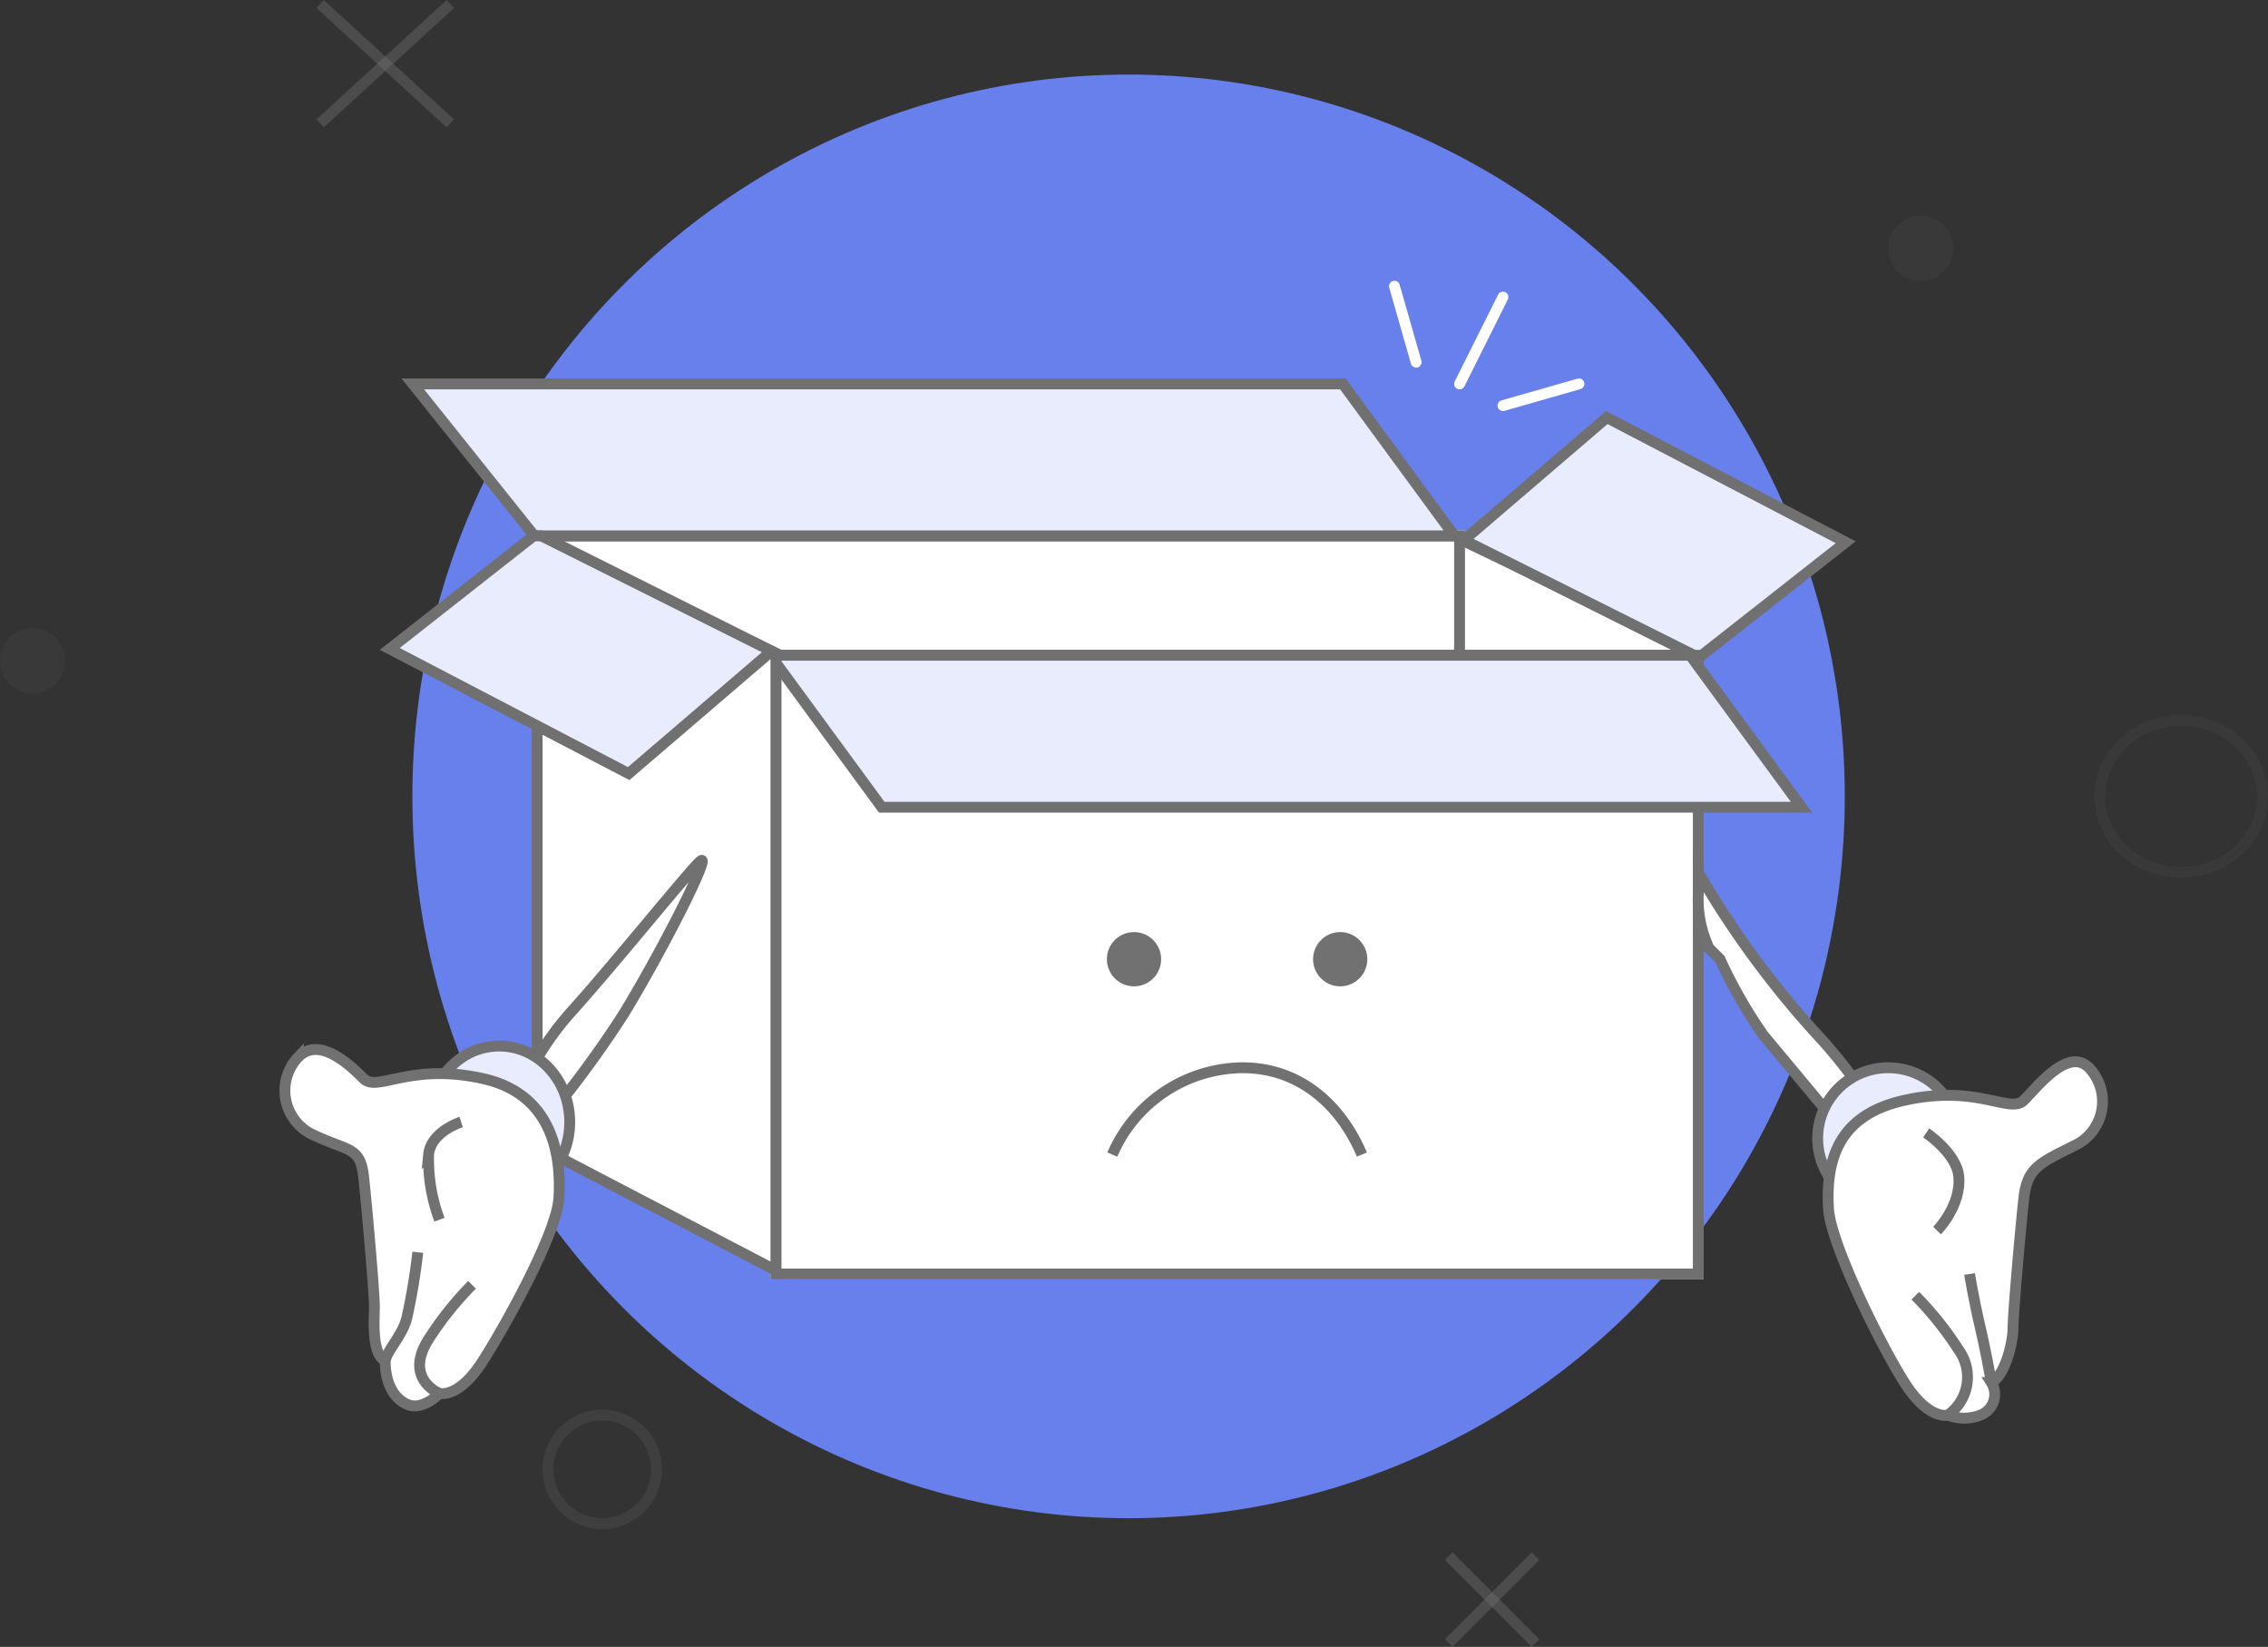 <svg xmlns="http://www.w3.org/2000/svg" width="209" height="151.722" viewBox="0 0 209 151.722">
  <rect x="0" y="0" width="209" height="151.722" fill="#333333" stroke="none"/>
  <g id="Group_249" data-name="Group 249" transform="translate(-452.788 -483.523)">
    <ellipse id="Ellipse_19" data-name="Ellipse 19" cx="66" cy="66.5" rx="66" ry="66.5" transform="translate(490.788 490.392)" fill="#6880eb"/>
    <g id="Group_248" data-name="Group 248" transform="translate(478.753 518.343)">
      <g id="Group_245" data-name="Group 245" transform="translate(9.2)">
        <g id="Path_598" data-name="Path 598" transform="translate(98.886 23.798)" fill="#fff">
          <path d="M 22.45 58.426 L 0.45 46.948 L 0.45 -8.956 L 22.45 1.566 L 22.45 58.426 Z" stroke="none"/>
          <path d="M 0.95 -8.163 L 0.95 46.644 L 21.95 57.601 L 21.95 1.881 L 0.95 -8.163 M -0.05 -9.749 L 22.95 1.251 L 22.95 59.251 L -0.05 47.251 L -0.05 -9.749 Z" stroke="none" fill="#707070"/>
        </g>
        <g id="Rectangle_175" data-name="Rectangle 175" transform="translate(13.836 14.049)" fill="#fff" stroke="#707070" stroke-width="1">
          <rect width="86" height="57" stroke="none"/>
          <rect x="0.5" y="0.5" width="85" height="56" fill="none"/>
        </g>
        <g id="Rectangle_174" data-name="Rectangle 174" transform="translate(35.836 25.049)" fill="#fff" stroke="#707070" stroke-width="1">
          <rect width="86" height="58" stroke="none"/>
          <rect x="0.5" y="0.5" width="85" height="57" fill="none"/>
        </g>
        <g id="Path_600" data-name="Path 600" transform="translate(101.886 20.45)" fill="#e8ecfd">
          <path d="M 19.777 5.099 L 19.068 5.099 L -2.153 -5.511 L 11.018 -16.801 L 33.032 -5.316 L 19.777 5.099 Z" stroke="none"/>
          <path d="M 11.087 -16.201 L -1.256 -5.622 L 19.186 4.599 L 19.604 4.599 L 32.114 -5.23 L 11.087 -16.201 M 10.95 -17.401 L 33.95 -5.401 L 19.95 5.599 L 18.95 5.599 L -3.05 -5.401 L 10.95 -17.401 Z" stroke="none" fill="#707070"/>
        </g>
        <g id="Path_599" data-name="Path 599" transform="translate(44.495 25.296)" fill="#e8ecfd">
          <path d="M 86.354 14.252 L 1.594 14.252 L -8.673 0.252 L 76.087 0.252 L 86.354 14.252 Z" stroke="none"/>
          <path d="M -7.686 0.752 L 1.847 13.752 L 85.367 13.752 L 75.834 0.752 L -7.686 0.752 M -9.659 -0.248 L 76.341 -0.248 L 87.341 14.752 L 1.341 14.752 L -9.659 -0.248 Z" stroke="none" fill="#707070"/>
        </g>
        <g id="Path_602" data-name="Path 602" transform="translate(12.3)" fill="#e8ecfd">
          <path d="M 86.549 14.549 L 1.776 14.549 L -9.424 0.549 L 76.283 0.549 L 86.549 14.549 Z" stroke="none"/>
          <path d="M 85.563 14.049 L 76.029 1.049 L -8.383 1.049 L 2.017 14.049 L 85.563 14.049 M 87.536 15.049 L 1.536 15.049 L -10.464 0.049 L 76.536 0.049 L 87.536 15.049 Z" stroke="none" fill="#707070"/>
        </g>
        <g id="Path_603" data-name="Path 603" transform="translate(13.798 23.798)" fill="#fff">
          <path d="M 22.538 58.426 L 0.538 46.948 L 0.538 -8.956 L 22.538 1.566 L 22.538 58.426 Z" stroke="none"/>
          <path d="M 1.038 -8.163 L 1.038 46.644 L 22.038 57.601 L 22.038 1.881 L 1.038 -8.163 M 0.038 -9.749 L 23.038 1.251 L 23.038 59.251 L 0.038 47.251 L 0.038 -9.749 Z" stroke="none" fill="#707070"/>
        </g>
        <g id="Path_604" data-name="Path 604" transform="translate(3 30.798)" fill="#e8ecfd">
          <path d="M 19.767 5.651 L -2.246 -5.835 L 11.009 -16.249 L 11.718 -16.249 L 32.939 -5.639 L 19.767 5.651 Z" stroke="none"/>
          <path d="M 19.699 5.051 L 32.042 -5.528 L 11.6 -15.749 L 11.182 -15.749 L -1.329 -5.92 L 19.699 5.051 M 19.836 6.251 L -3.164 -5.749 L 10.836 -16.749 L 11.836 -16.749 L 33.836 -5.749 L 19.836 6.251 Z" stroke="none" fill="#707070"/>
        </g>
      </g>
      <g id="Group_246" data-name="Group 246" transform="translate(76.287 50.988)">
        <path id="Path_585" data-name="Path 585" d="M392.487,752.947a13.209,13.209,0,0,1,12-8c5.271,0,9.068,3.433,11,8" transform="translate(-392.238 -732.387)" fill="none" stroke="#717171" stroke-miterlimit="10" stroke-width="1" fill-rule="evenodd"/>
        <circle id="Ellipse_21" data-name="Ellipse 21" cx="2.5" cy="2.5" r="2.5" transform="translate(-0.251 0.061)" fill="#717171"/>
        <circle id="Ellipse_22" data-name="Ellipse 22" cx="2.5" cy="2.5" r="2.5" transform="translate(18.749 0.061)" fill="#717171"/>
      </g>
      <g id="Group_38" data-name="Group 38" transform="translate(130.692 45.854)">
        <path id="Path_587" data-name="Path 587" d="M466.344,747.674l1,7-10-12a44.479,44.479,0,0,1-4-7l-1-1a10.528,10.528,0,0,1-1-5v-2h0a86.457,86.457,0,0,0,11,15A44.6,44.6,0,0,1,466.344,747.674Z" transform="translate(-451.5 -727.98)" fill="#fff" stroke="#717171" stroke-miterlimit="10" stroke-width="1"/>
        <g id="Group_37" data-name="Group 37" transform="translate(10.913 17.208)">
          <circle id="Ellipse_23" data-name="Ellipse 23" cx="6.5" cy="6.5" r="6.5" transform="translate(-0.068 0.486)" fill="#e8ecfd" stroke="#717171" stroke-miterlimit="10" stroke-width="1"/>
          <path id="Path_588" data-name="Path 588" d="M466.616,763.543c-.29-4.834,1.134-8.7,7-10,6.746-1.5,9.719,1.281,11,0s4.079-4.921,6-3a4.494,4.494,0,0,1-1,7c-3.452,1.748-4.68,2.119-5,5s-1,10.719-1,12-.719,4.36-2,5a2.047,2.047,0,0,1-1,3,4.112,4.112,0,0,1-3,0s-1.759.522-4-3S466.807,766.739,466.616,763.543Z" transform="translate(-465.684 -750.057)" fill="#fff" stroke="#717171" stroke-miterlimit="10" stroke-width="1"/>
          <path id="Path_589" data-name="Path 589" d="M483.43,774.99s.354,2.256,1,5c.388,1.652.858,4.062,1,5" transform="translate(-469.499 -755.503)" fill="#fff" stroke="#717171" stroke-miterlimit="10" stroke-width="1"/>
          <path id="Path_590" data-name="Path 590" d="M480.01,788.7a4.284,4.284,0,0,0,1-6,30.425,30.425,0,0,0-4-5" transform="translate(-468.079 -756.212)" fill="#fff" stroke="#717171" stroke-miterlimit="10" stroke-width="1"/>
          <path id="Path_591" data-name="Path 591" d="M478.294,758.405s2.8,1.881,3,4c.257,2.718-2,5-2,5" transform="translate(-468.362 -751.919)" fill="#fff" stroke="#717171" stroke-miterlimit="10" stroke-width="1"/>
        </g>
      </g>
      <g id="Group_40" data-name="Group 40" transform="translate(0 44.224)">
        <path id="Path_592" data-name="Path 592" d="M346.443,748.161l-1,7a96.983,96.983,0,0,0,10-13c3.873-6.379,8.245-15.171,7-14s-7.956,9.531-12,14A27,27,0,0,0,346.443,748.161Z" transform="translate(-323.908 -727.837)" fill="#fff" stroke="#717171" stroke-miterlimit="10" stroke-width="1"/>
        <g id="Group_39" data-name="Group 39" transform="translate(0 17.32)">
          <ellipse id="Ellipse_24" data-name="Ellipse 24" cx="6.5" cy="7" rx="6.5" ry="7" transform="translate(13.536 0.004)" fill="#e8ecfd" stroke="#717171" stroke-miterlimit="10" stroke-width="1"/>
          <path id="Path_593" data-name="Path 593" d="M343.3,764.061c.29-4.834-1.134-9.7-7-11-6.746-1.5-9.719,1.281-11,0s-4.079-3.921-6-2a4.494,4.494,0,0,0,1,7c3.451,1.748,4.68,1.119,5,4s1,10.719,1,12-.281,4.36,1,5c0,0-.169,3,2,4,1.431.662,3-1,3-1s1.759.522,4-3S343.107,767.257,343.3,764.061Z" transform="translate(-317.763 -750.057)" fill="#fff" stroke="#717171" stroke-miterlimit="10" stroke-width="1"/>
          <path id="Path_594" data-name="Path 594" d="M333.067,774.508a58.282,58.282,0,0,1-1,6c-.388,1.652-1.858,3.062-2,4" transform="translate(-320.531 -755.503)" fill="#fff" stroke="#717171" stroke-miterlimit="10" stroke-width="1"/>
          <path id="Path_595" data-name="Path 595" d="M335.791,788.216s-3.34-1.332-1-5a30.427,30.427,0,0,1,4-5" transform="translate(-321.255 -756.212)" fill="#fff" stroke="#717171" stroke-miterlimit="10" stroke-width="1"/>
          <path id="Path_596" data-name="Path 596" d="M338,758.923s-2.8.881-3,3a15.887,15.887,0,0,0,1,6" transform="translate(-321.467 -751.919)" fill="#fff" stroke="#717171" stroke-miterlimit="10" stroke-width="1"/>
        </g>
      </g>
    </g>
    <g id="Group_247" data-name="Group 247" transform="translate(581.289 506.57)">
      <g id="Group_41" data-name="Group 41" transform="matrix(0.966, -0.259, 0.259, 0.966, 0, 3.674)">
        <line id="Line_26" data-name="Line 26" y1="6.692" x2="5.934" transform="translate(3.557 3.213)" fill="none" stroke="#fff" stroke-linecap="round" stroke-miterlimit="10" stroke-width="1"/>
        <line id="Line_27" data-name="Line 27" x1="0.12" y1="7.279" transform="translate(0.091 -0.341)" fill="none" stroke="#fff" stroke-linecap="round" stroke-miterlimit="10" stroke-width="1"/>
        <line id="Line_28" data-name="Line 28" y1="0.12" x2="7.279" transform="translate(6.903 12.752)" fill="none" stroke="#fff" stroke-linecap="round" stroke-miterlimit="10" stroke-width="1"/>
      </g>
    </g>
    <circle id="Ellipse_25" data-name="Ellipse 25" cx="3" cy="3" r="3" transform="translate(452.788 541.392)" fill="#717171" opacity="0.1"/>
    <circle id="Ellipse_26" data-name="Ellipse 26" cx="3" cy="3" r="3" transform="translate(626.788 503.392)" fill="#717171" opacity="0.1"/>
    <ellipse id="Ellipse_27" data-name="Ellipse 27" cx="7.5" cy="7" rx="7.5" ry="7" transform="translate(646.288 549.892)" fill="none" stroke="#717171" stroke-miterlimit="10" stroke-width="1" opacity="0.1"/>
    <circle id="Ellipse_28" data-name="Ellipse 28" cx="5" cy="5" r="5" transform="translate(503.288 613.892)" fill="none" stroke="#717171" stroke-miterlimit="10" stroke-width="1" opacity="0.2"/>
    <line id="Line_29" data-name="Line 29" x1="12" y2="11" transform="translate(482.288 483.892)" fill="none" stroke="#717171" stroke-miterlimit="10" stroke-width="1" opacity="0.4"/>
    <line id="Line_30" data-name="Line 30" x1="12" y1="11" transform="translate(482.288 483.892)" fill="none" stroke="#717171" stroke-miterlimit="10" stroke-width="1" opacity="0.4"/>
    <g id="Group_43" data-name="Group 43" transform="translate(585.973 626.43)">
      <line id="Line_31" data-name="Line 31" x1="8" y2="8" transform="translate(0.316 0.461)" fill="none" stroke="#717171" stroke-miterlimit="10" stroke-width="1" opacity="0.4"/>
      <line id="Line_32" data-name="Line 32" x1="8" y1="8" transform="translate(0.316 0.461)" fill="none" stroke="#717171" stroke-miterlimit="10" stroke-width="1" opacity="0.4"/>
    </g>
  </g>
</svg>
